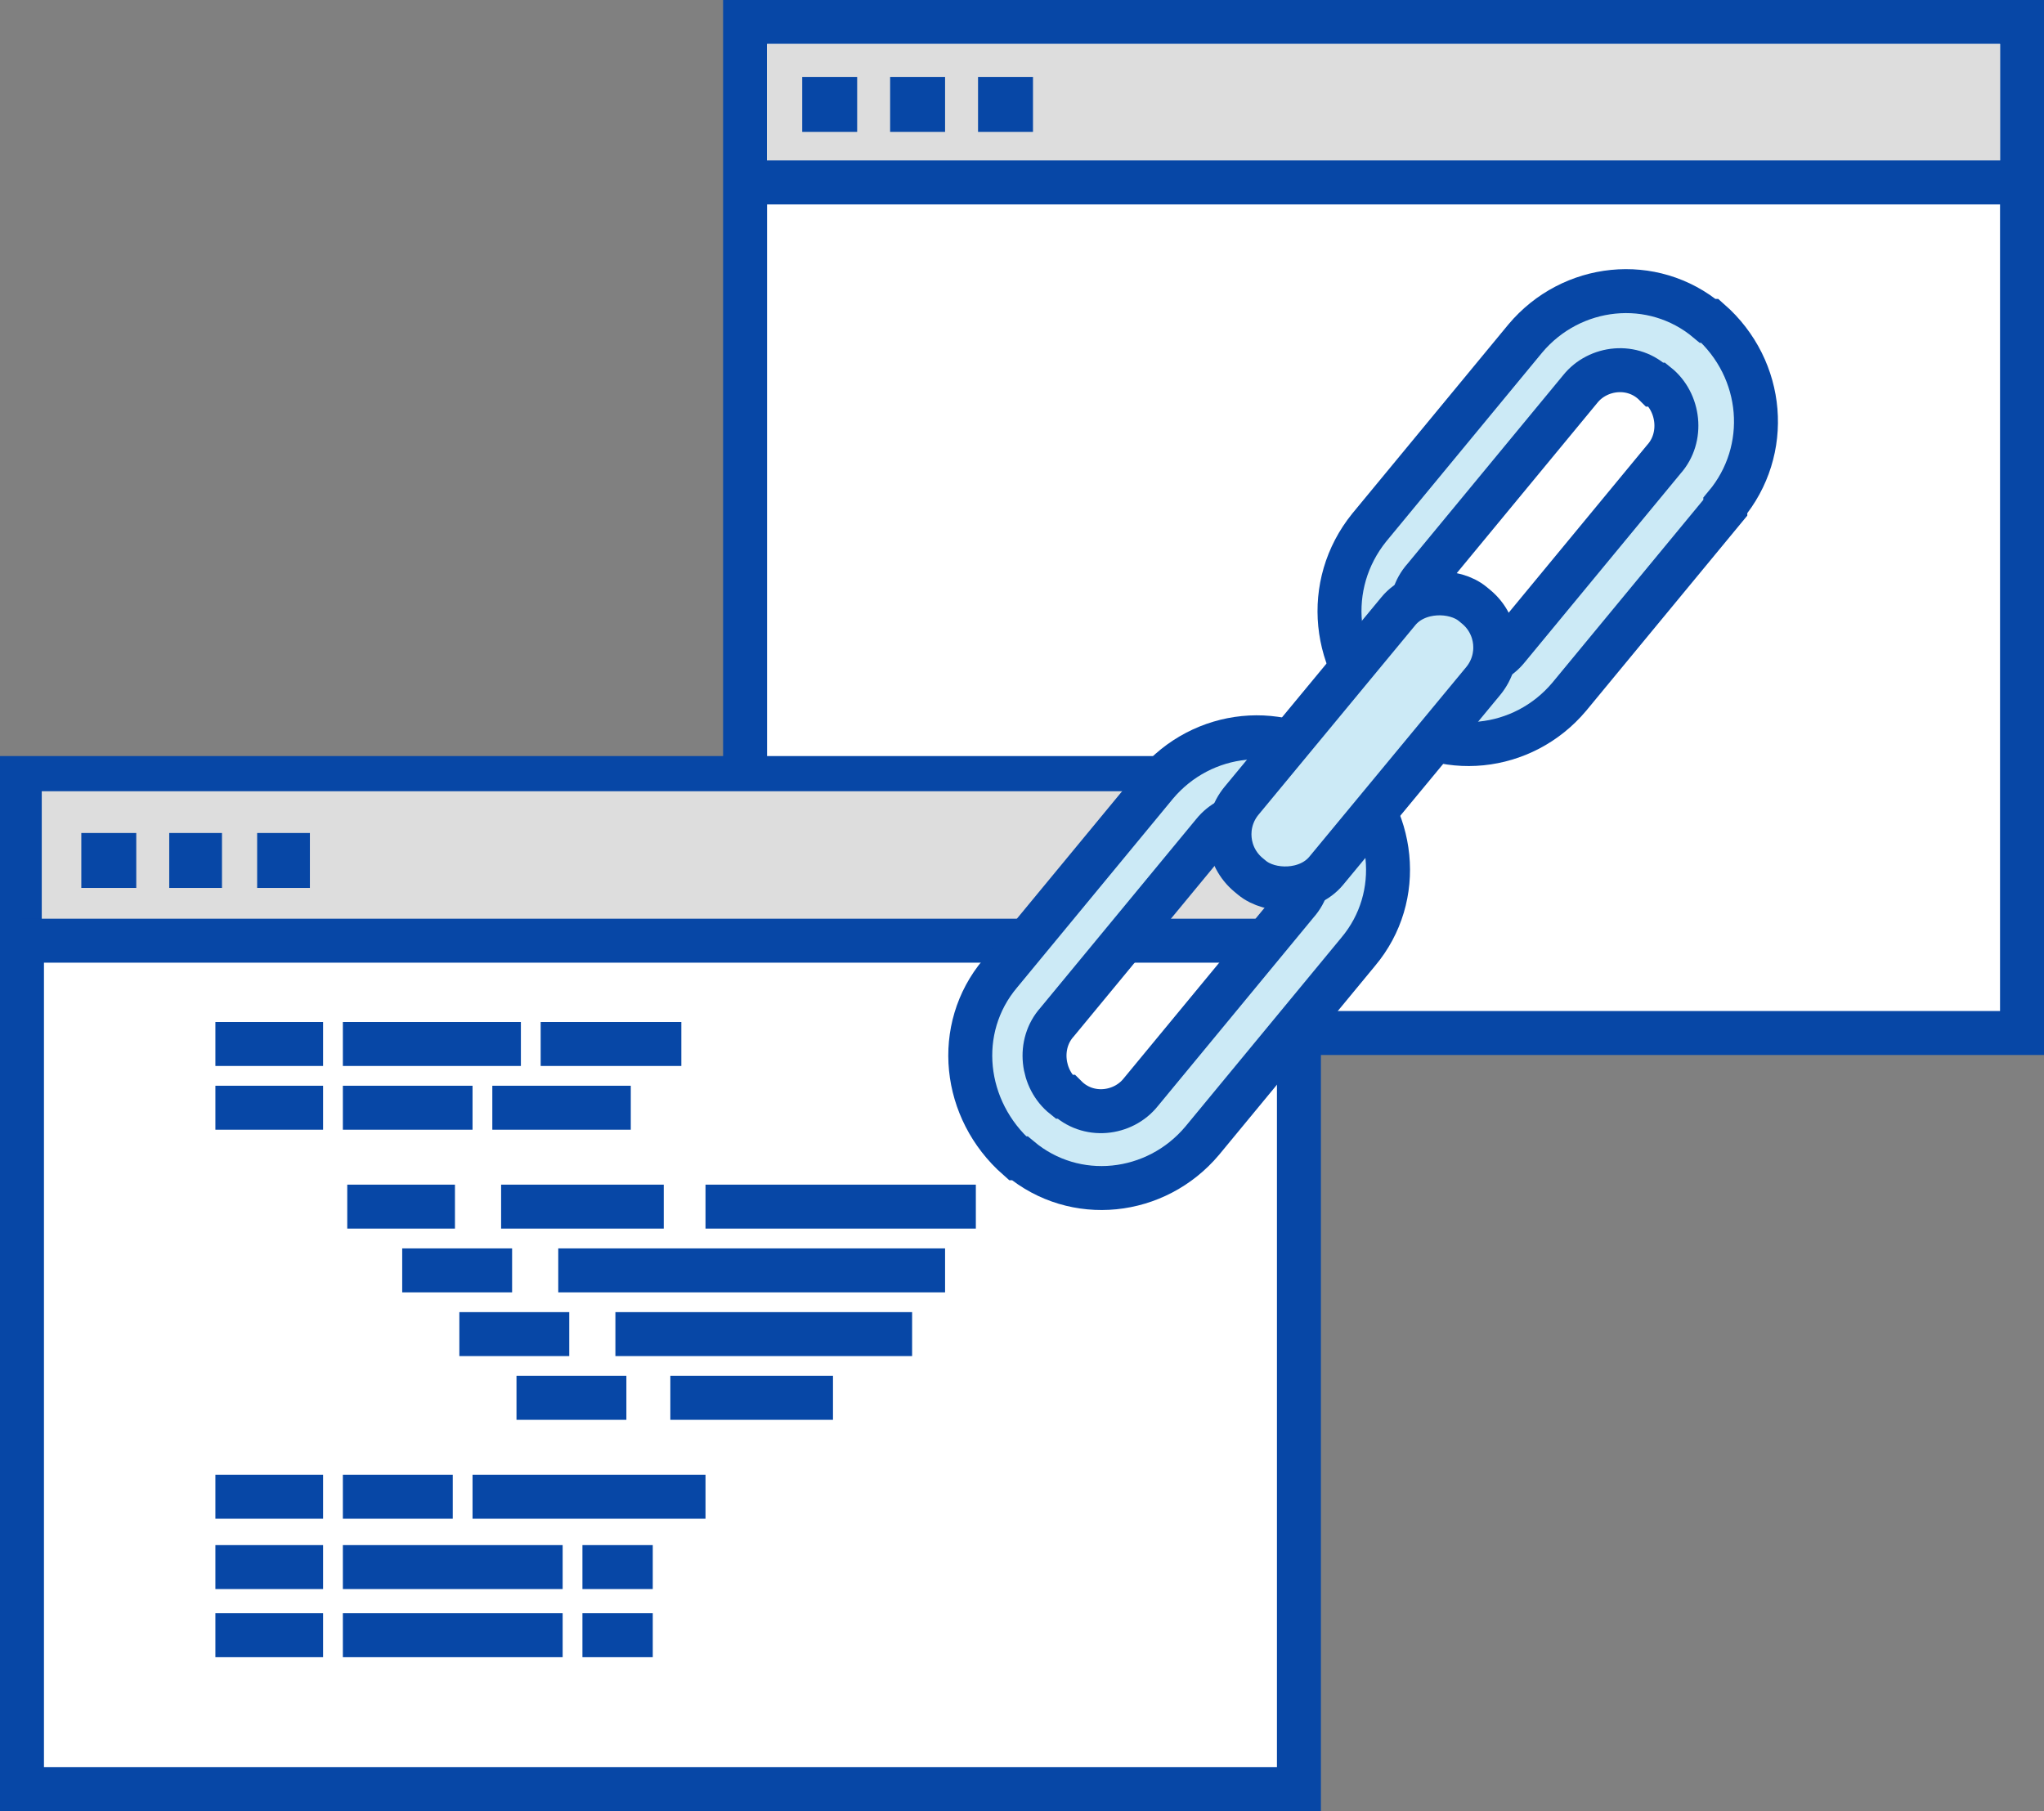 <?xml version="1.0" encoding="UTF-8"?>
<svg xmlns="http://www.w3.org/2000/svg" viewBox="0 0 93 82.4">
	<rect x="0" y="0" width="93" height="82.4" fill="#808080" stroke="none"/>
	<defs>
		<style>.cls-1{fill:#ddd;}.cls-2{fill:#0747a6;}.cls-3{fill:none;}.cls-3,.cls-4,.cls-5,.cls-6{stroke:#0747a6;}.cls-3,.cls-4,.cls-6{stroke-miterlimit:10;stroke-width:2px;}.cls-4{fill:#fff;}.cls-5{stroke-miterlimit:10;stroke-width:2px;}.cls-5,.cls-6{fill:#cceaf6;}
		</style>
	</defs>
	<g>
		<rect class="cls-4" x="33.9" y="1" width="58.1" height="46"/>
		<rect class="cls-1" x="34.9" y="2" width="56.1" height="6"/>
		<line class="cls-3" x1="92" y1="8.3" x2="33.9" y2="8.3"/>
		<rect class="cls-2" x="36.5" y="3.5" width="2.5" height="2.5"/>
		<rect class="cls-2" x="40.5" y="3.5" width="2.5" height="2.5"/>
		<rect class="cls-2" x="44.5" y="3.5" width="2.5" height="2.5"/>
		<rect class="cls-4" x="1" y="35.4" width="58.1" height="46"/>
		<rect class="cls-1" x="1.9" y="36" width="56.1" height="6"/>
		<line class="cls-3" x1="59.1" y1="42.8" x2="1" y2="42.8"/>
		<rect class="cls-2" x="3.7" y="37.9" width="2.5" height="2.5"/>
		<rect class="cls-2" x="7.7" y="37.9" width="2.4" height="2.5"/>
		<rect class="cls-2" x="11.7" y="37.9" width="2.4" height="2.5"/>
		<line class="cls-3" x1="9.8" y1="47.5" x2="14.7" y2="47.5"/>
		<line class="cls-3" x1="15.6" y1="47.5" x2="23.7" y2="47.5"/>
		<line class="cls-3" x1="24.6" y1="47.5" x2="31" y2="47.5"/>
		<line class="cls-3" x1="15.8" y1="54.9" x2="20.7" y2="54.9"/>
		<line class="cls-3" x1="22.8" y1="54.9" x2="30.2" y2="54.9"/>
		<line class="cls-3" x1="32.1" y1="54.9" x2="44.4" y2="54.9"/>
		<line class="cls-3" x1="18.3" y1="57.8" x2="23.3" y2="57.8"/>
		<line class="cls-3" x1="25.4" y1="57.8" x2="43" y2="57.8"/>
		<line class="cls-3" x1="20.9" y1="60.7" x2="25.9" y2="60.7"/>
		<line class="cls-3" x1="28" y1="60.7" x2="41.5" y2="60.7"/>
		<line class="cls-3" x1="23.5" y1="63.6" x2="28.5" y2="63.6"/>
		<line class="cls-3" x1="30.5" y1="63.6" x2="37.9" y2="63.6"/>
		<line class="cls-3" x1="9.8" y1="50.4" x2="14.7" y2="50.4"/>
		<line class="cls-3" x1="15.6" y1="50.4" x2="21.5" y2="50.4"/>
		<line class="cls-3" x1="22.4" y1="50.4" x2="28.7" y2="50.4"/>
		<line class="cls-3" x1="9.8" y1="68.1" x2="14.7" y2="68.1"/>
		<line class="cls-3" x1="15.6" y1="68.1" x2="20.6" y2="68.1"/>
		<line class="cls-3" x1="21.5" y1="68.1" x2="32.1" y2="68.1"/>
		<line class="cls-3" x1="9.8" y1="71.3" x2="14.7" y2="71.3"/>
		<line class="cls-3" x1="15.6" y1="71.3" x2="25.6" y2="71.3"/>
		<line class="cls-3" x1="26.5" y1="71.3" x2="29.7" y2="71.3"/>
		<line class="cls-3" x1="9.8" y1="74.4" x2="14.7" y2="74.4"/>
		<line class="cls-3" x1="15.6" y1="74.4" x2="25.6" y2="74.4"/>
		<line class="cls-3" x1="26.5" y1="74.4" x2="29.7" y2="74.4"/>
		<path class="cls-6" d="m61.8,43.3l-7.1,8.6c-2.1,2.5-5.8,2.9-8.3.8h-.1c-2.5-2.2-2.9-5.9-.8-8.4l7.1-8.6c2.1-2.5,5.8-2.9,8.3-.8h.1c2.5,2.2,2.9,5.9.8,8.4Zm-13.7,3.2c-.9,1-.7,2.6.3,3.4,0,0,0,0,0,0h.1c1,1,2.6.8,3.4-.2l7.1-8.6c.9-1,.7-2.6-.3-3.4h-.1c-1-1-2.6-.8-3.4.2,0,0,0,0,0,0l-7.1,8.6Z"/>
		<path class="cls-6" d="m78.5,23.1l-7.1,8.6c-2.1,2.5-5.8,2.9-8.3.8h0c-2.5-2.2-2.9-5.9-.8-8.5l7.1-8.6c2.1-2.5,5.8-2.9,8.3-.8h.1c2.5,2.2,2.8,5.9.7,8.4Zm-13.7,3.2c-.9,1-.7,2.6.3,3.4h.1c1,1,2.6.8,3.4-.2l7.1-8.6c.9-1,.7-2.6-.3-3.4h-.1c-1-1-2.6-.8-3.4.2l-7.1,8.6Z"/>
		<rect class="cls-5" x="54" y="31.2" width="16" height="5" rx="2.4" ry="2.4" transform="translate(-3.5 60) rotate(-50.4)"/>
	</g>
</svg>
